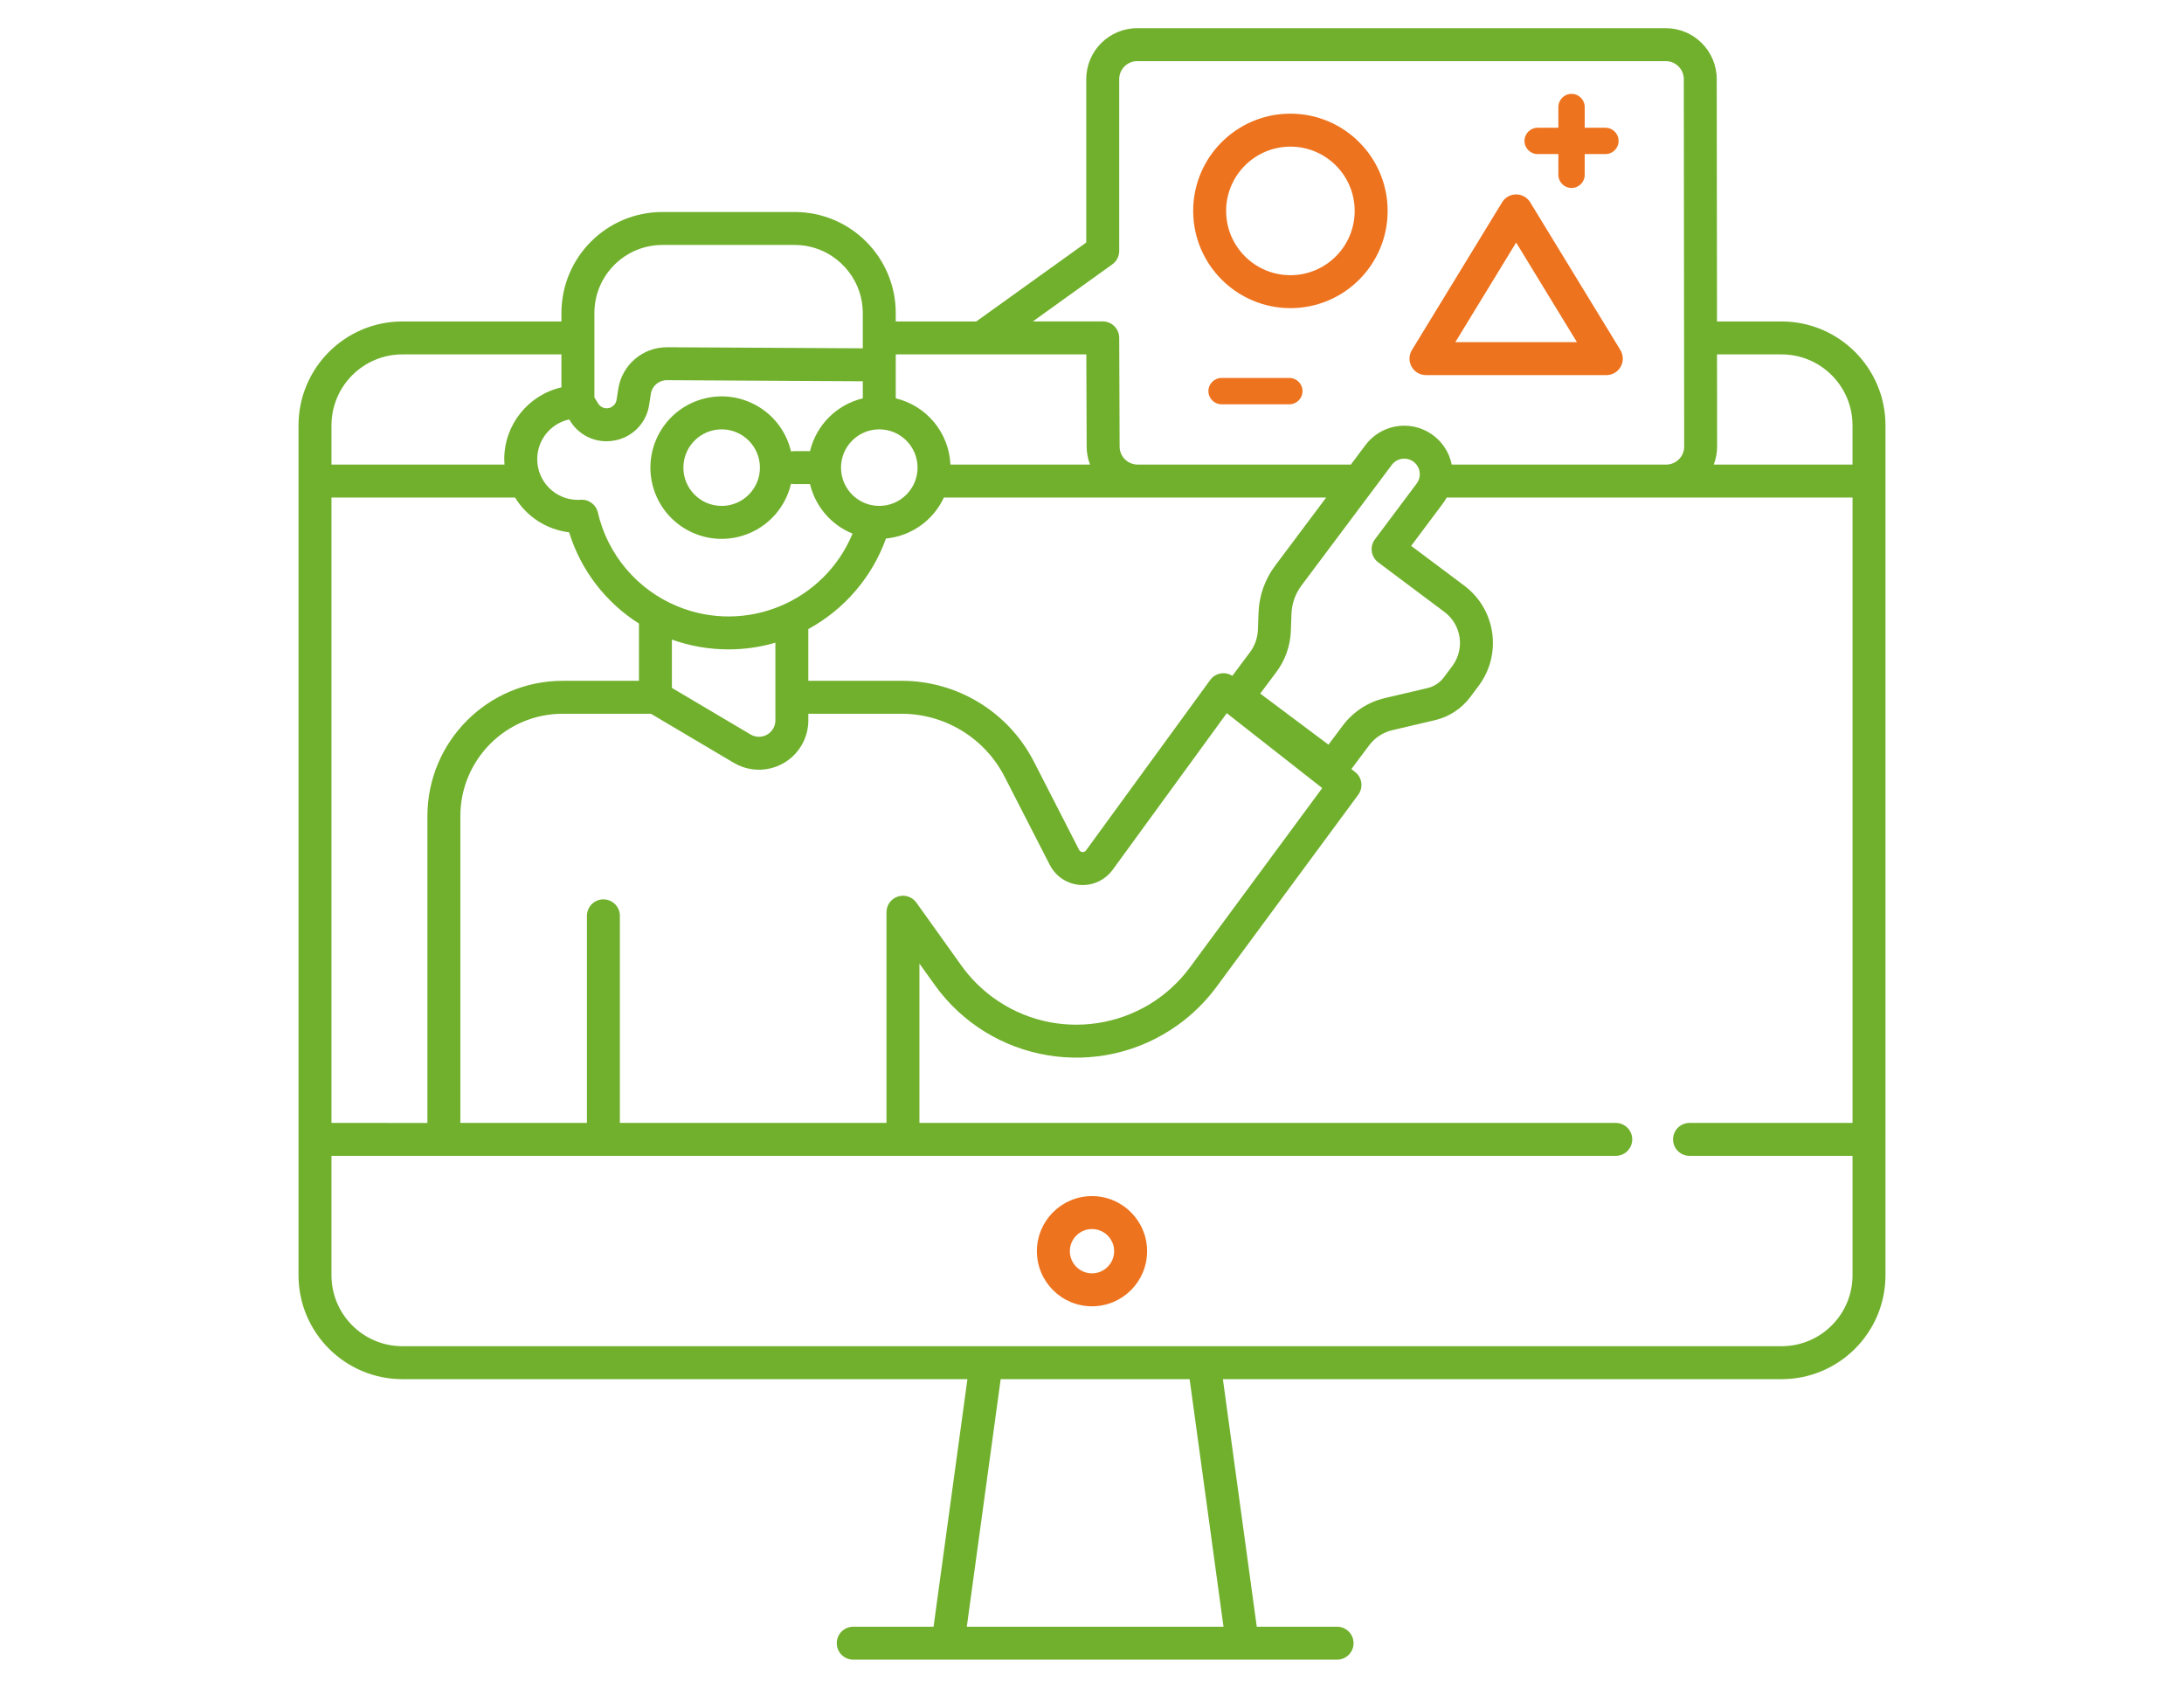 <?xml version="1.0" encoding="utf-8"?>
<!-- Generator: Adobe Illustrator 17.0.0, SVG Export Plug-In . SVG Version: 6.00 Build 0)  -->
<!DOCTYPE svg PUBLIC "-//W3C//DTD SVG 1.1//EN" "http://www.w3.org/Graphics/SVG/1.1/DTD/svg11.dtd">
<svg version="1.1" id="Camada_1" xmlns="http://www.w3.org/2000/svg" xmlns:xlink="http://www.w3.org/1999/xlink" x="0px" y="0px"
	 width="220px" height="170px" viewBox="0 0 220 170" enable-background="new 0 0 220 170" xml:space="preserve">
<g id="E-learning_teaching">
	<path fill="#71B02D" d="M189.93,114.76c0-0.005-0.001-0.01-0.001-0.015V42.84c-0.005-5.775-4.685-10.456-10.46-10.463h-6.511
		L172.931,7.97c-0.003-2.833-2.3-5.129-5.134-5.13h-53.245c-2.832,0.003-5.127,2.298-5.13,5.13v16.456l-11.079,7.951h-8.112v-0.853
		c-0.007-5.615-4.556-10.165-10.171-10.171H66.727c-5.618,0-10.172,4.554-10.172,10.172v0.852H40.531
		c-5.775,0.007-10.455,4.688-10.46,10.463v71.905c0,0.005-0.001,0.01-0.001,0.015c0,0.005,0.001,0.01,0.001,0.015v13.672
		c0.005,5.775,4.685,10.456,10.46,10.463h56.921l-3.412,24.933h-8.091c-0.916,0-1.659,0.743-1.659,1.659s0.743,1.659,1.659,1.659
		h48.74c0.916,0,1.659-0.743,1.659-1.659s-0.743-1.659-1.659-1.659h-8.092l-3.412-24.933h56.284
		c5.775-0.007,10.455-4.688,10.46-10.463v-13.672C189.928,114.769,189.93,114.765,189.93,114.76z M97.389,163.842l3.412-24.933
		h19.033l3.412,24.933H97.389z M179.468,35.695c3.943,0.005,7.138,3.202,7.141,7.145v3.952h-13.976
		c0.222-0.579,0.336-1.195,0.337-1.815l-0.01-9.282L179.468,35.695L179.468,35.695z M112.047,26.626
		c0.435-0.311,0.693-0.813,0.694-1.347V7.97c0.001-1,0.812-1.811,1.812-1.812h53.245c1.002,0.001,1.814,0.813,1.815,1.815
		l0.04,37.007c-0.002,1.001-0.814,1.812-1.815,1.812h-21.603c-0.531-2.642-3.103-4.353-5.745-3.821
		c-1.178,0.237-2.228,0.901-2.947,1.864l-1.466,1.957h-21.48c-1.003-0.001-1.816-0.814-1.815-1.818c0,0,0-0.001,0-0.001
		l-0.04-10.944c-0.003-0.914-0.745-1.655-1.659-1.656h-7.042L112.047,26.626z M138.833,56.642l6.674,4.998
		c1.722,1.289,2.072,3.73,0.783,5.451c0,0,0,0,0,0.001l-0.851,1.137c-0.405,0.54-0.987,0.921-1.645,1.075l-4.302,1.009
		c-1.692,0.398-3.19,1.378-4.233,2.769l-1.439,1.922l-6.874-5.148l1.613-2.153c0.906-1.206,1.42-2.662,1.472-4.171l0.061-1.698
		c0.036-1.035,0.388-2.034,1.01-2.862l9.097-12.148c0.519-0.692,1.5-0.833,2.193-0.315c0.692,0.519,0.833,1.5,0.315,2.193
		l-4.207,5.618C137.95,55.053,138.099,56.093,138.833,56.642L138.833,56.642z M90.451,90.296c-0.687,0.22-1.153,0.859-1.153,1.58
		V113.1H62.441V92.243c0-0.916-0.743-1.659-1.659-1.659c-0.916,0-1.659,0.743-1.659,1.659V113.1H46.373V82.189
		c0.007-5.685,4.614-10.293,10.299-10.299h8.898l8.347,4.943c2.364,1.4,5.415,0.619,6.815-1.745
		c0.455-0.767,0.694-1.643,0.694-2.535v-0.663h9.361c4.397-0.011,8.426,2.451,10.422,6.369l4.54,8.857
		c0.938,1.832,3.184,2.556,5.016,1.617c0.519-0.266,0.969-0.65,1.313-1.122l11.498-15.78l9.615,7.543l-13.319,18.051
		c-4.667,6.325-13.579,7.669-19.904,3.001c-1.203-0.888-2.259-1.959-3.128-3.176l-4.532-6.34
		C91.888,90.324,91.138,90.076,90.451,90.296z M33.39,113.1V50.111h18.492c1.184,1.94,3.191,3.231,5.447,3.504
		c1.177,3.803,3.671,7.061,7.035,9.19v5.767h-7.692c-7.517,0.009-13.609,6.1-13.618,13.618v30.911L33.39,113.1L33.39,113.1z
		 M95.081,50.111h38.51l-5.146,6.871c-1.028,1.369-1.611,3.021-1.67,4.732l-0.061,1.698c-0.029,0.832-0.312,1.635-0.812,2.3
		l-1.767,2.36c-0.735-0.478-1.715-0.295-2.228,0.415l-12.511,17.169c-0.133,0.182-0.388,0.222-0.57,0.09
		c-0.052-0.038-0.094-0.087-0.123-0.144l-4.54-8.857c-2.561-5.028-7.733-8.189-13.376-8.175h-9.363v-5.21
		c3.635-1.981,6.417-5.225,7.822-9.119l-0.001-0.001C91.786,53.998,94.007,52.426,95.081,50.111z M67.683,64.42
		c1.833,0.654,3.765,0.987,5.711,0.986c1.595,0.001,3.181-0.226,4.712-0.673v7.489c0-0.005,0.001-0.01,0.002-0.016v0.347
		c0,0.915-0.742,1.656-1.657,1.656c-0.297,0-0.588-0.08-0.843-0.231l-7.925-4.693V64.42z M88.572,50.955
		c-2.13,0-3.856-1.726-3.856-3.855c0-2.13,1.726-3.856,3.855-3.856s3.855,1.726,3.856,3.855
		C92.425,49.228,90.7,50.953,88.572,50.955L88.572,50.955z M66.726,24.672h13.333c1.33-0.001,2.631,0.388,3.742,1.119
		c0.663,0.436,1.246,0.983,1.724,1.617c0.9,1.184,1.387,2.63,1.387,4.117v3.557l-19.73-0.108h-0.027
		c-2.428,0.012-4.491,1.781-4.872,4.179l-0.172,1.113c-0.085,0.552-0.603,0.931-1.155,0.846c-0.295-0.046-0.555-0.219-0.71-0.475
		l-0.371-0.611v-8.501C59.877,27.741,62.943,24.674,66.726,24.672L66.726,24.672z M57.339,42.243l0.071,0.116
		c0.774,1.294,2.171,2.086,3.679,2.085c0.291,0,0.582-0.029,0.868-0.086c1.791-0.344,3.169-1.783,3.434-3.587l0.172-1.113
		c0.125-0.784,0.799-1.362,1.593-1.366h0.009L86.913,38.4v1.721c-2.632,0.631-4.688,2.687-5.319,5.319h-1.597
		c-0.106,0.001-0.212,0.011-0.317,0.032c-0.899-3.859-4.756-6.259-8.615-5.36c-3.859,0.899-6.259,4.756-5.36,8.615
		c0.899,3.859,4.756,6.259,8.615,5.36c2.662-0.62,4.74-2.698,5.36-5.36c0.104,0.021,0.21,0.031,0.317,0.032h1.597
		c0.541,2.256,2.136,4.113,4.285,4.988l0,0.001c-2.86,6.896-10.768,10.168-17.664,7.308c-4.031-1.672-7.008-5.187-7.991-9.439
		c-0.174-0.752-0.844-1.286-1.616-1.288c-0.04,0-0.076,0.003-0.116,0.007l-0.053,0.003c-0.076,0.003-0.149,0.01-0.222,0.01
		c-2.265,0.001-4.101-1.835-4.101-4.1C54.113,44.322,55.456,42.655,57.339,42.243L57.339,42.243z M76.55,47.1
		c0,2.13-1.726,3.856-3.855,3.856c-2.13,0-3.856-1.726-3.856-3.855s1.726-3.856,3.855-3.856c0,0,0,0,0,0
		C74.823,43.247,76.547,44.971,76.55,47.1z M109.429,35.695l0.033,9.285c0.001,0.619,0.115,1.233,0.337,1.812H95.738
		c-0.142-3.203-2.388-5.924-5.506-6.671v-4.426L109.429,35.695L109.429,35.695z M33.39,42.84c0.003-3.943,3.198-7.14,7.141-7.145
		h16.023v3.319c-3.369,0.778-5.756,3.776-5.759,7.234c0,0.184,0.012,0.364,0.025,0.544H33.39V42.84z M179.469,135.591H40.531
		c-3.943-0.005-7.138-3.201-7.141-7.145v-12.028h129.371c0.916,0,1.659-0.743,1.659-1.659c0-0.916-0.743-1.659-1.659-1.659H92.617
		v-16.05l1.523,2.13c5.637,7.886,16.599,9.709,24.485,4.073c1.5-1.072,2.822-2.374,3.917-3.857l14.276-19.347
		c0.533-0.722,0.395-1.737-0.311-2.29l-0.38-0.299l1.789-2.389c0.575-0.767,1.401-1.307,2.334-1.527l0,0l4.302-1.009
		c1.416-0.333,2.67-1.153,3.543-2.317l0.851-1.137c2.388-3.188,1.739-7.709-1.449-10.096c0,0,0,0-0.001-0.001l-5.346-4.004
		l3.212-4.29c0.136-0.185,0.259-0.378,0.368-0.58h40.88v62.99H170.19c-0.916,0-1.659,0.743-1.659,1.659
		c0,0.916,0.743,1.659,1.659,1.659h16.421v12.028C186.606,132.39,183.412,135.586,179.469,135.591L179.469,135.591z"/>
	<path fill="#EE731E" d="M129.986,31.037c5.409,0,9.794-4.385,9.794-9.794s-4.385-9.794-9.794-9.794
		c-5.409,0-9.794,4.385-9.794,9.794l0,0C120.199,26.65,124.58,31.031,129.986,31.037z M129.986,14.768
		c3.576,0,6.475,2.899,6.475,6.475c0,3.576-2.899,6.475-6.475,6.475c-3.576,0-6.475-2.899-6.475-6.475l0,0
		C123.515,17.669,126.412,14.772,129.986,14.768L129.986,14.768z"/>
	<path fill="#EE731E" d="M143.643,37.781h18.166c0.916,0,1.659-0.743,1.659-1.659c0-0.305-0.084-0.604-0.243-0.865l-9.083-14.879
		c-0.478-0.782-1.499-1.029-2.281-0.552c-0.225,0.137-0.414,0.327-0.552,0.552l-9.083,14.879c-0.478,0.782-0.231,1.803,0.551,2.281
		C143.038,37.697,143.338,37.781,143.643,37.781L143.643,37.781z M152.725,24.428l6.126,10.035H146.6L152.725,24.428z"/>
	<path fill="#EE731E" d="M154.892,15.52h2.086v2.086c0,0.733,0.594,1.327,1.327,1.327c0.733,0,1.327-0.594,1.327-1.327V15.52h2.086
		c0.733,0,1.327-0.594,1.327-1.327c0-0.733-0.594-1.327-1.327-1.327h-2.086v-2.086c0-0.733-0.594-1.327-1.327-1.327
		c-0.733,0-1.327,0.594-1.327,1.327v2.086h-2.086c-0.733,0-1.327,0.594-1.327,1.327C153.565,14.925,154.159,15.52,154.892,15.52z"/>
	<path fill="#EE731E" d="M129.879,38.067h-6.826c-0.733,0-1.327,0.594-1.327,1.327c0,0.733,0.594,1.327,1.327,1.327h6.826
		c0.733,0,1.327-0.594,1.327-1.327S130.612,38.067,129.879,38.067L129.879,38.067z"/>
	<path fill="#EE731E" d="M110,120.471c-3.065,0-5.55,2.485-5.55,5.55c0,3.065,2.485,5.55,5.55,5.55s5.55-2.485,5.55-5.55l0,0
		C115.546,122.957,113.064,120.475,110,120.471z M110,128.252c-1.232,0-2.231-0.999-2.231-2.231c0-1.232,0.999-2.231,2.231-2.231
		s2.231,0.999,2.231,2.231l0,0C112.23,127.253,111.231,128.251,110,128.252L110,128.252z"/>
</g>
</svg>
